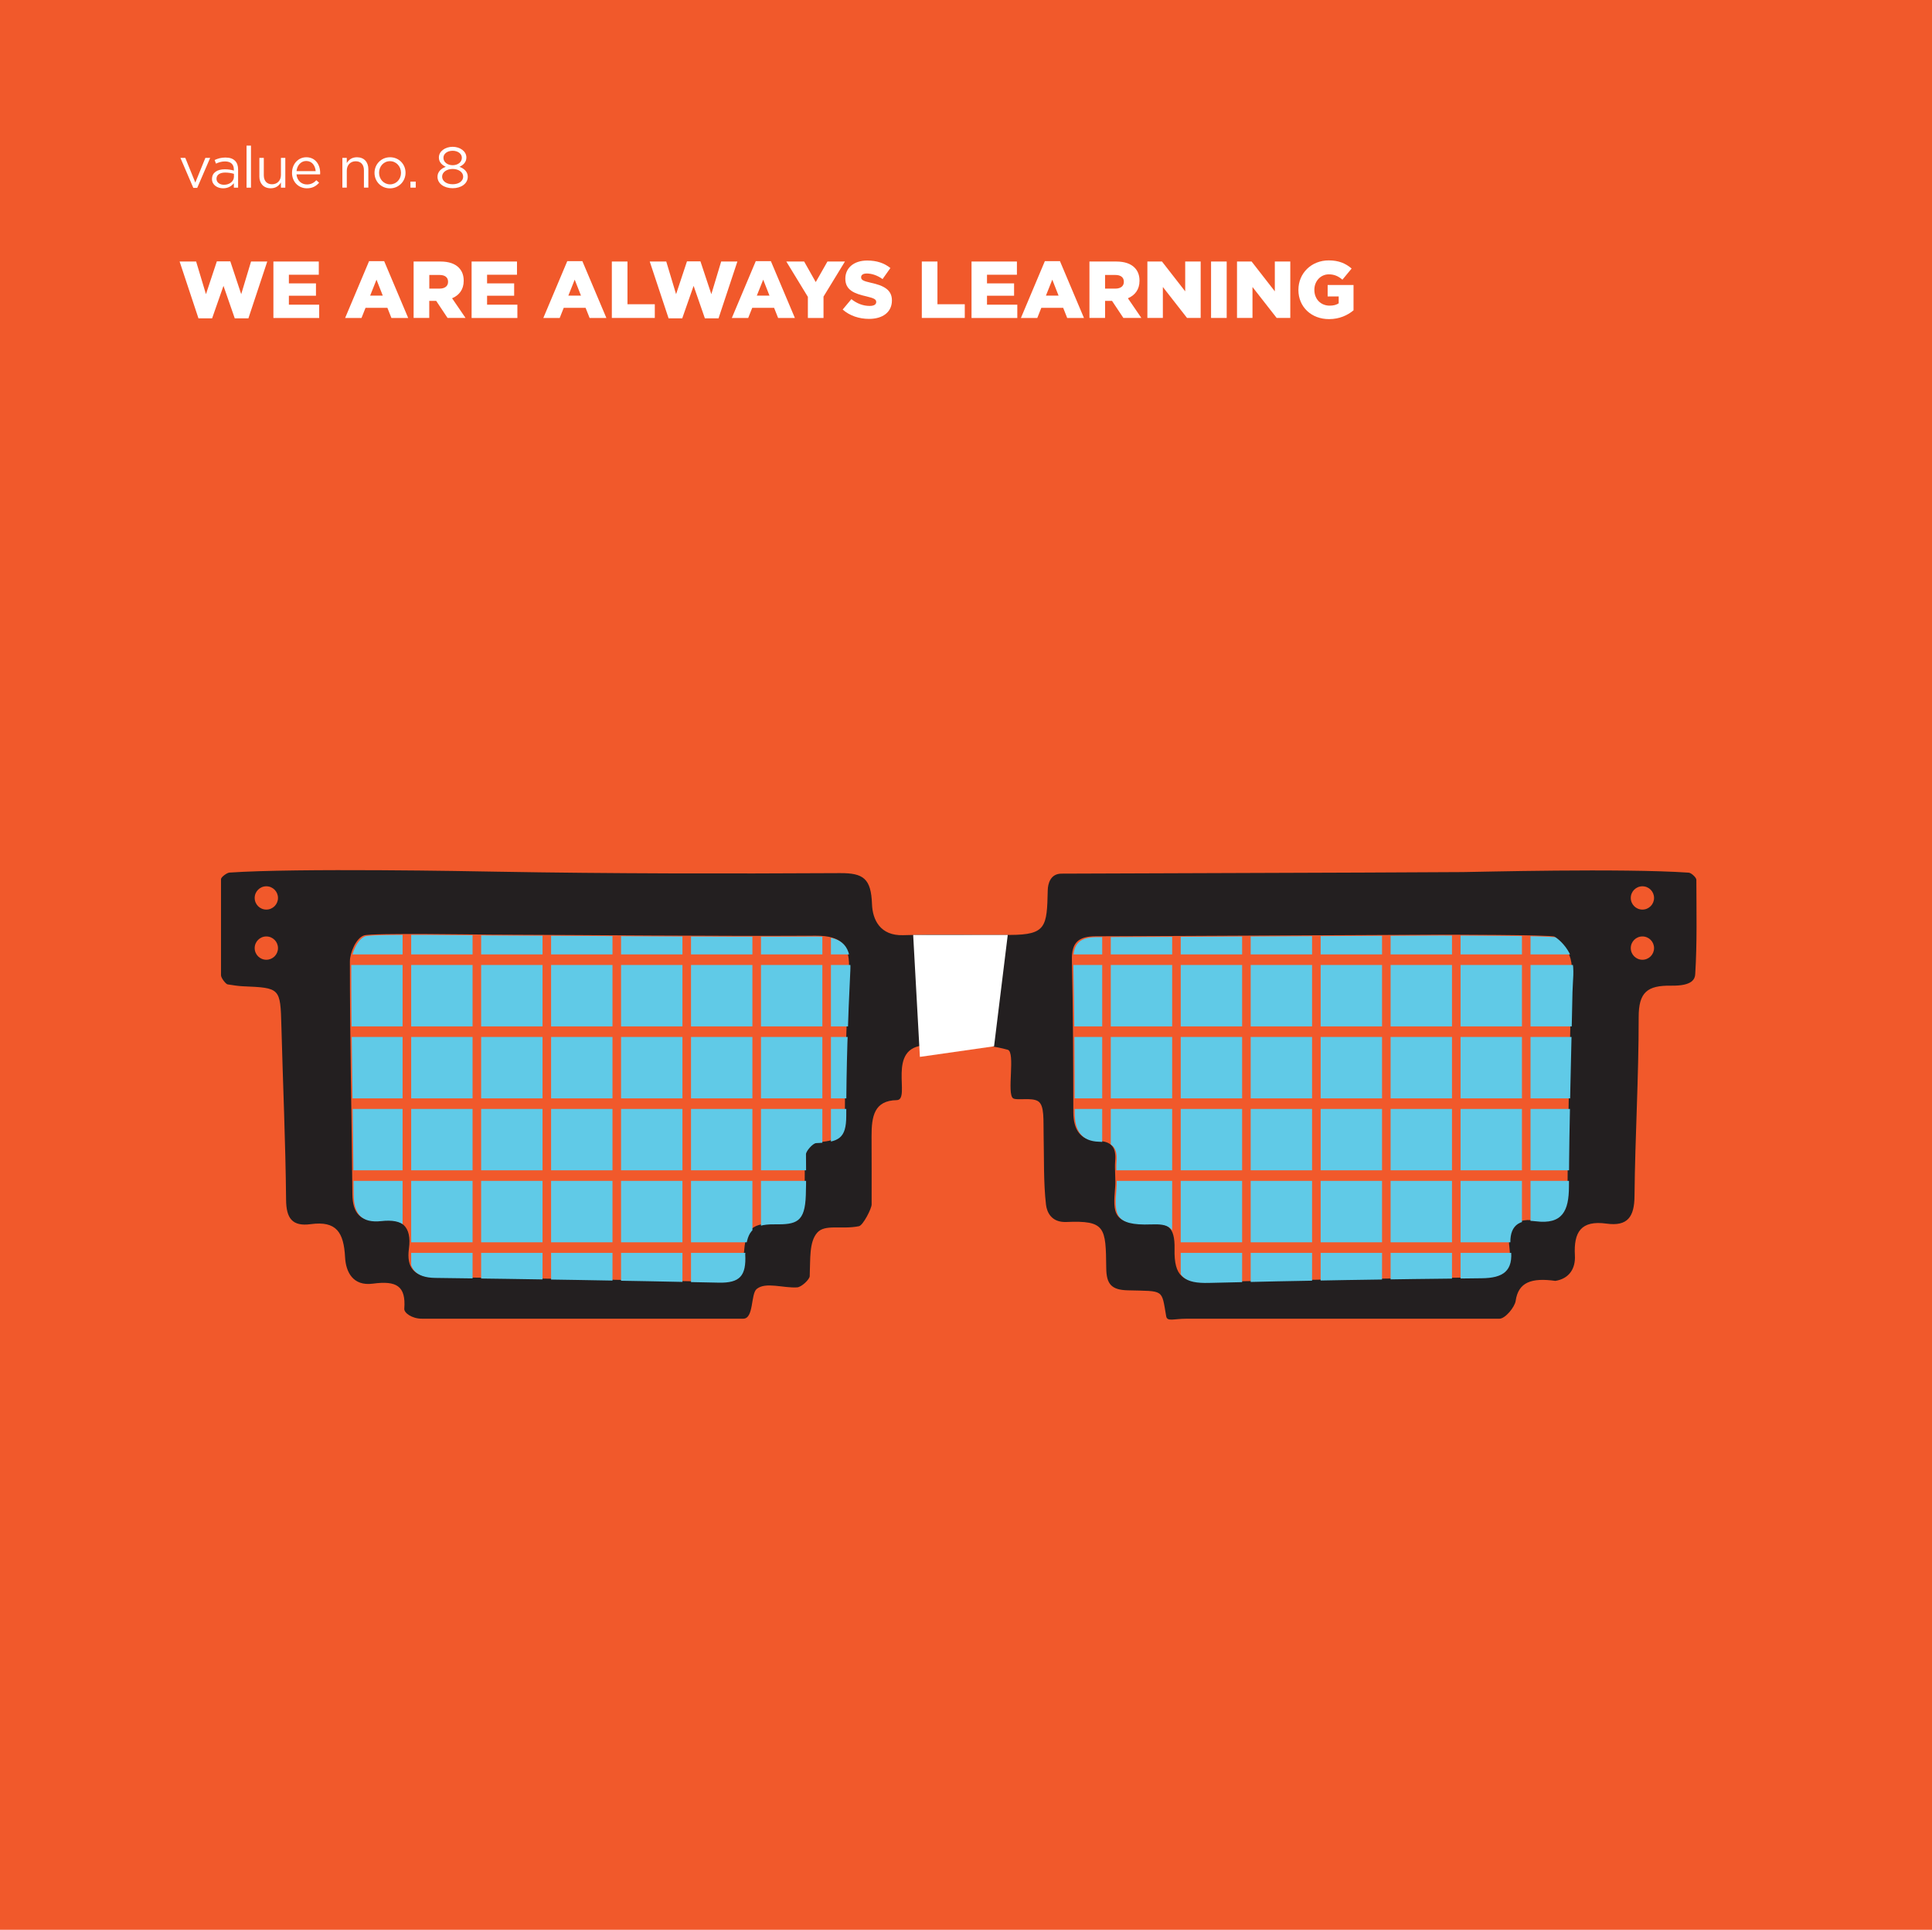 <?xml version="1.0" encoding="UTF-8"?>
<svg xmlns="http://www.w3.org/2000/svg" xmlns:xlink="http://www.w3.org/1999/xlink" viewBox="0 0 839 837.9">
  <defs>
    <clipPath id="clippath">
      <path d="M369.25,421.79c-1.02,20.88-1.75,41.79-1.75,62.69-.01,9.77-3.17,11.46-13.05,11.85-1.49.05-4.45,3.52-4.44,4.8.04,5.85.13,11.81-.07,17.77-.38,11.77-4.01,12.83-13.64,12.7-10.32-.14-11.95,3.79-12.67,12.97.51,9.47-2.4,12.53-11.43,12.35-41.06-.89-82.1-1.55-123.14-2.06-8.76-.09-11.99-4.23-10.89-12.31,1.34-9.91-3.23-13.39-12.55-12.36-8.39.93-11.92-2.91-12-11.31-.3-33.69-1.1-67.38-1.08-101.08,0-3.76,2.66-10.12,6.12-11.28,3.46-1.15,50.98-.35,54.44-.34,47.25.16,94.51.72,141.76.47,11.47-.05,14.93,4.38,14.4,15.12ZM682.88,430.49c-.54,28.24-1.45,56.49-1.54,84.74-.03,10.47-2.8,16.52-14.45,15.04-9.12-1.18-11.8,3.91-10.79,11.81,1.26,9.88-3.4,12.82-12.62,12.93-39.48.4-78.95,1.02-118.42,2.02-10.6.27-14.66-2.38-14.39-14.31.22-10.21-3.3-11.37-10.79-11.09-16.22.62-15.96-4.58-15.02-15.65.33-3.83-.29-7.76.03-11.6.46-5.75-1.43-8.49-7.66-8.65-7.64-.18-10.51-5.05-10.52-12.42-.04-22.07-.11-44.14-.62-66.19-.17-7.66,3.01-10.19,10.27-10.22,49.55-.14,99.1-.5,148.64-.68,2.34-.01,49.49.02,50.65.83,3.11,2.2,6,5.92,6.98,9.58,1.18,4.33.35,9.22.26,13.86Z" fill="none" stroke-width="0"/>
    </clipPath>
  </defs>
  <g id="Layer_2" data-name="Layer 2">
    <rect width="839" height="837.9" fill="#f1592b" stroke-width="0"/>
  </g>
  <g id="Layer_1" data-name="Layer 1">
    <g>
      <path d="M77.99,113.55h7.18l4.27,14.18,4.73-14.25h5.85l4.73,14.25,4.27-14.18h7.04l-8.19,24.68h-5.92l-4.9-14.11-4.94,14.11h-5.92l-8.19-24.68Z" fill="#fff" stroke-width="0"/>
      <path d="M118.73,113.55h19.71v5.74h-12.99v3.75h11.76v5.36h-11.76v3.89h13.16v5.78h-19.88v-24.5Z" fill="#fff" stroke-width="0"/>
      <path d="M160.28,113.38h6.55l10.43,24.68h-7.28l-1.75-4.41h-9.49l-1.75,4.41h-7.11l10.4-24.68ZM166.23,128.36l-2.73-6.93-2.76,6.93h5.5Z" fill="#fff" stroke-width="0"/>
      <path d="M179.63,113.55h11.59c3.75,0,6.34.98,7.98,2.62,1.43,1.44,2.17,3.29,2.17,5.71v.07c0,3.78-2,6.27-5.04,7.56l5.84,8.54h-7.81l-4.94-7.42h-3.01v7.42h-6.79v-24.5ZM190.94,125.31c2.27,0,3.64-1.12,3.64-2.91v-.07c0-1.96-1.43-2.94-3.67-2.94h-4.48v5.92h4.52Z" fill="#fff" stroke-width="0"/>
      <path d="M204.8,113.55h19.71v5.74h-12.99v3.75h11.76v5.36h-11.76v3.89h13.16v5.78h-19.88v-24.5Z" fill="#fff" stroke-width="0"/>
      <path d="M246.35,113.38h6.55l10.43,24.68h-7.28l-1.75-4.41h-9.49l-1.75,4.41h-7.11l10.4-24.68ZM252.3,128.36l-2.73-6.93-2.76,6.93h5.5Z" fill="#fff" stroke-width="0"/>
      <path d="M265.7,113.55h6.79v18.55h11.87v5.95h-18.66v-24.5Z" fill="#fff" stroke-width="0"/>
      <path d="M282.15,113.55h7.18l4.27,14.18,4.73-14.25h5.85l4.73,14.25,4.27-14.18h7.04l-8.19,24.68h-5.92l-4.9-14.11-4.94,14.11h-5.92l-8.19-24.68Z" fill="#fff" stroke-width="0"/>
      <path d="M328.21,113.38h6.55l10.43,24.68h-7.28l-1.75-4.41h-9.49l-1.75,4.41h-7.11l10.4-24.68ZM334.16,128.36l-2.73-6.93-2.77,6.93h5.5Z" fill="#fff" stroke-width="0"/>
      <path d="M350.82,128.88l-9.35-15.33h7.74l5.04,8.93,5.08-8.93h7.6l-9.31,15.23v9.28h-6.79v-9.17Z" fill="#fff" stroke-width="0"/>
      <path d="M365.94,134.41l3.78-4.52c2.45,1.92,5.11,2.94,7.95,2.94,1.86,0,2.84-.63,2.84-1.68v-.07c0-1.05-.81-1.58-4.17-2.38-5.21-1.19-9.24-2.66-9.24-7.67v-.07c0-4.55,3.61-7.84,9.49-7.84,4.17,0,7.42,1.12,10.08,3.25l-3.4,4.8c-2.24-1.61-4.69-2.42-6.86-2.42-1.65,0-2.45.67-2.45,1.58v.07c0,1.12.84,1.61,4.27,2.38,5.6,1.23,9.1,3.05,9.1,7.63v.07c0,5.01-3.96,7.98-9.91,7.98-4.34,0-8.44-1.37-11.48-4.06Z" fill="#fff" stroke-width="0"/>
      <path d="M400.31,113.55h6.79v18.55h11.87v5.95h-18.66v-24.5Z" fill="#fff" stroke-width="0"/>
      <path d="M421.9,113.55h19.71v5.74h-12.99v3.75h11.76v5.36h-11.76v3.89h13.16v5.78h-19.88v-24.5Z" fill="#fff" stroke-width="0"/>
      <path d="M453.75,113.38h6.55l10.43,24.68h-7.28l-1.75-4.41h-9.49l-1.75,4.41h-7.11l10.4-24.68ZM459.7,128.36l-2.73-6.93-2.76,6.93h5.5Z" fill="#fff" stroke-width="0"/>
      <path d="M473.11,113.55h11.59c3.75,0,6.33.98,7.98,2.62,1.44,1.44,2.17,3.29,2.17,5.71v.07c0,3.78-2,6.27-5.04,7.56l5.85,8.54h-7.81l-4.94-7.42h-3.01v7.42h-6.79v-24.5ZM484.41,125.31c2.28,0,3.64-1.12,3.64-2.91v-.07c0-1.96-1.44-2.94-3.68-2.94h-4.48v5.92h4.52Z" fill="#fff" stroke-width="0"/>
      <path d="M498.27,113.55h6.34l10.08,12.95v-12.95h6.72v24.5h-5.92l-10.5-13.44v13.44h-6.72v-24.5Z" fill="#fff" stroke-width="0"/>
      <path d="M525.92,113.55h6.79v24.5h-6.79v-24.5Z" fill="#fff" stroke-width="0"/>
      <path d="M537.19,113.55h6.34l10.08,12.95v-12.95h6.72v24.5h-5.92l-10.5-13.44v13.44h-6.72v-24.5Z" fill="#fff" stroke-width="0"/>
      <path d="M563.86,125.87v-.07c0-7.14,5.6-12.74,13.16-12.74,4.31,0,7.35,1.29,9.94,3.54l-3.99,4.83c-1.75-1.47-3.47-2.31-5.92-2.31-3.54,0-6.27,2.94-6.27,6.69v.07c0,3.99,2.77,6.83,6.65,6.83,1.68,0,2.94-.35,3.92-1.01v-2.98h-4.8v-4.97h11.24v10.99c-2.59,2.17-6.16,3.82-10.64,3.82-7.63,0-13.3-5.25-13.3-12.67Z" fill="#fff" stroke-width="0"/>
    </g>
    <g>
      <path d="M78.35,68.55h2.12l4.35,10.72,4.37-10.72h2.08l-5.62,13.02h-1.7l-5.6-13.02Z" fill="#fff" stroke-width="0"/>
      <path d="M92.07,77.73v-.05c0-2.72,2.25-4.17,5.52-4.17,1.65,0,2.82.22,3.97.55v-.45c0-2.32-1.42-3.52-3.85-3.52-1.52,0-2.72.4-3.92.95l-.58-1.57c1.42-.65,2.82-1.07,4.7-1.07s3.22.47,4.17,1.42c.88.88,1.32,2.12,1.32,3.77v7.9h-1.85v-1.95c-.9,1.17-2.4,2.22-4.67,2.22-2.4,0-4.82-1.38-4.82-4.02ZM101.59,76.73v-1.25c-.95-.28-2.22-.55-3.8-.55-2.42,0-3.77,1.05-3.77,2.67v.05c0,1.62,1.5,2.58,3.25,2.58,2.38,0,4.32-1.45,4.32-3.5Z" fill="#fff" stroke-width="0"/>
      <path d="M107.07,63.23h1.92v18.25h-1.92v-18.25Z" fill="#fff" stroke-width="0"/>
      <path d="M112.64,76.58v-8.02h1.92v7.55c0,2.4,1.3,3.9,3.57,3.9s3.87-1.62,3.87-4.05v-7.4h1.9v12.92h-1.9v-2.25c-.88,1.4-2.2,2.52-4.42,2.52-3.12,0-4.95-2.1-4.95-5.17Z" fill="#fff" stroke-width="0"/>
      <path d="M126.82,75.05v-.05c0-3.72,2.62-6.72,6.2-6.72,3.82,0,6.02,3.05,6.02,6.82,0,.25,0,.4-.03.62h-10.25c.27,2.8,2.25,4.37,4.55,4.37,1.77,0,3.02-.73,4.07-1.83l1.2,1.08c-1.3,1.45-2.87,2.42-5.32,2.42-3.55,0-6.45-2.72-6.45-6.72ZM137.09,74.3c-.2-2.35-1.55-4.4-4.12-4.4-2.25,0-3.95,1.88-4.2,4.4h8.32Z" fill="#fff" stroke-width="0"/>
      <path d="M148.67,68.55h1.92v2.25c.85-1.4,2.2-2.52,4.42-2.52,3.12,0,4.95,2.1,4.95,5.17v8.02h-1.92v-7.55c0-2.4-1.3-3.9-3.57-3.9s-3.87,1.62-3.87,4.05v7.4h-1.92v-12.92Z" fill="#fff" stroke-width="0"/>
      <path d="M162.64,75.08v-.05c0-3.65,2.85-6.75,6.75-6.75s6.72,3.05,6.72,6.7v.05c0,3.65-2.87,6.75-6.77,6.75s-6.7-3.05-6.7-6.7ZM174.14,75.08v-.05c0-2.78-2.07-5.05-4.8-5.05s-4.72,2.27-4.72,5v.05c0,2.77,2.05,5.02,4.77,5.02s4.75-2.25,4.75-4.97Z" fill="#fff" stroke-width="0"/>
      <path d="M178.24,78.85h2.3v2.62h-2.3v-2.62Z" fill="#fff" stroke-width="0"/>
      <path d="M189.99,76.78v-.05c0-2.07,1.5-3.55,3.6-4.3-1.62-.75-3-2-3-4.02v-.05c0-2.7,2.77-4.62,5.97-4.62s5.97,1.92,5.97,4.62v.05c0,2.02-1.38,3.27-3,4.02,2.08.77,3.6,2.2,3.6,4.27v.05c0,2.97-2.85,4.97-6.57,4.97s-6.57-2.02-6.57-4.95ZM201.14,76.73v-.05c0-1.95-2.02-3.32-4.57-3.32s-4.57,1.38-4.57,3.32v.05c0,1.75,1.7,3.27,4.57,3.27s4.57-1.5,4.57-3.27ZM200.57,68.53v-.05c0-1.72-1.72-3.02-4-3.02s-4,1.27-4,3.02v.05c0,1.9,1.77,3.2,4,3.2s4-1.3,4-3.2Z" fill="#fff" stroke-width="0"/>
    </g>
    <path d="M736.66,381.97c-.01-.94-2.16-2.99-3.32-3.07-28.75-1.98-92.65-.29-98.12-.25-54.98.33-119.31.43-174.29.68-4.84.03-5.87,4.49-5.93,7.18-.35,15.92-.64,19.38-16.39,19.43-15.48.06-30.99-.35-46.45.11-9.88.29-13.24-6.65-13.48-13.46-.4-11.16-3.71-13.55-13.98-13.49-49.56.28-99.13.24-148.69-.62-11.18-.2-86.97-1.63-116.37.39-1.12.08-3.66,1.97-3.66,2.84v41.74c0,1.21,2.1,3.84,2.85,3.96,2.37.38,4.63.73,6.65.82,16.21.7,16.28.66,16.72,17.3.66,25.14,1.8,50.29,2.04,75.43.07,8.02,2.69,11.64,10.68,10.56,11.18-1.52,14.37,3.54,14.94,14.41.34,6.28,3.34,12.6,12.1,11.42,10.16-1.36,14.38.95,13.61,10.89-.15,1.75,3.23,4.33,7.65,4.33h139.54c4.67,0,3.21-10.74,5.84-12.9,3.91-3.21,11.62-.31,17.56-.7,2-.14,5.41-3.49,5.47-4.86.33-7.45-.3-14.76,3.21-18.83,3.37-3.92,10.49-1.33,18.17-2.87,1.81-.37,5.51-7.69,5.51-9.42,0-9.44.03-19.48-.03-29.55-.03-8.79,1.16-15.6,10.95-15.77,6.46-.12-5.04-23.31,12.68-23.82,11.92-.35,24.37-1.19,35.5,1.95,3.48.97-.56,19.32,2.37,21.1,1.69,1.03,8.04-.52,10.82,1.25,2.87,1.81,2.23,8.32,2.4,14.84.23,9.65-.09,20.51,1.03,30.07.38,3.23,2.34,7.78,8.83,7.52,16.97-.72,17.15,2.28,17.33,20.01.07,6.96,2.26,9.48,9.32,9.66,16.01.43,14.63-.7,16.72,11.29.44,2.4,3.23,1.04,8.79,1.04h135.9c2.57,0,6.68-5.06,7.07-7.76,1.17-8.12,6.86-10.11,17.25-8.67,6.08-.98,8.79-5.44,8.47-11.04-.56-10.15,2.63-15.36,13.74-13.82,9.11,1.26,12.06-2.9,12.15-11.87.25-25.93,1.84-51.79,1.81-77.72-.03-10.91,3.74-13.9,14.22-13.73,9.35.14,10.21-3.05,10.34-5.06.84-13.56.52-27.17.49-40.95ZM115.66,416.72c-2.8,0-5.06-2.26-5.06-5.06s2.26-5.06,5.06-5.06,5.06,2.27,5.06,5.06c0,2.81-2.26,5.06-5.06,5.06ZM115.66,394.94c-2.8,0-5.06-2.26-5.06-5.06s2.26-5.06,5.06-5.06,5.06,2.27,5.06,5.06c0,2.79-2.26,5.06-5.06,5.06ZM368.66,421.42c-1.02,20.88-1.75,41.79-1.75,62.69-.01,9.77-3.17,11.46-13.05,11.85-1.49.05-4.45,3.52-4.44,4.8.04,5.85.13,11.81-.07,17.77-.38,11.77-4.01,12.83-13.64,12.7-10.32-.14-11.95,3.79-12.67,12.97.51,9.47-2.4,12.53-11.43,12.35-41.06-.89-82.1-1.55-123.14-2.06-8.76-.09-11.99-4.23-10.89-12.31,1.34-9.91-3.23-13.39-12.55-12.36-8.39.93-11.92-2.91-12-11.31-.3-33.69-1.1-67.38-1.08-101.08,0-3.76,2.66-10.12,6.12-11.28,3.46-1.15,50.98-.35,54.44-.34,47.25.16,94.51.72,141.76.47,11.47-.05,14.93,4.38,14.4,15.12ZM682.28,430.12c-.54,28.24-1.45,56.49-1.54,84.74-.03,10.47-2.8,16.52-14.45,15.04-9.12-1.18-11.8,3.91-10.79,11.81,1.26,9.88-3.4,12.82-12.62,12.93-39.48.4-78.95,1.02-118.42,2.02-10.6.27-14.66-2.38-14.39-14.31.22-10.21-3.3-11.37-10.79-11.09-16.22.62-15.96-4.58-15.02-15.65.33-3.83-.29-7.76.03-11.6.46-5.75-1.43-8.49-7.66-8.65-7.64-.18-10.51-5.05-10.52-12.42-.04-22.07-.11-44.14-.62-66.19-.17-7.66,3.01-10.19,10.27-10.22,49.55-.14,99.1-.5,148.64-.68,2.34-.01,49.49.02,50.65.83,3.11,2.2,6,5.92,6.98,9.58,1.18,4.33.35,9.22.26,13.86ZM713.25,416.72c-2.8,0-5.06-2.26-5.06-5.06s2.26-5.06,5.06-5.06,5.05,2.27,5.05,5.06-2.26,5.06-5.05,5.06ZM713.25,394.94c-2.8,0-5.06-2.26-5.06-5.06s2.26-5.06,5.06-5.06,5.05,2.27,5.05,5.06-2.26,5.06-5.05,5.06Z" fill="#231f20" stroke-width="0"/>
    <polygon points="431.69 454.29 399.48 458.89 396.56 405.95 437.63 405.95 431.69 454.29" fill="#fff" stroke-width="0"/>
    <path d="M736.66,381.97c-.01-.94-2.16-2.99-3.32-3.07-28.75-1.98-92.65-.29-98.12-.25-54.98.33-119.31.43-174.29.68-4.84.03-5.87,4.49-5.93,7.18-.35,15.92-.64,19.38-16.39,19.43-15.48.06-30.99-.35-46.45.11-9.88.29-13.24-6.65-13.48-13.46-.4-11.16-3.71-13.55-13.98-13.49-49.56.28-99.13.24-148.69-.62-11.18-.2-86.97-1.63-116.37.39-1.12.08-3.66,1.97-3.66,2.84v41.74c0,1.21,2.1,3.84,2.85,3.96,2.37.38,4.63.73,6.65.82,16.21.7,16.28.66,16.72,17.3.66,25.14,1.8,50.29,2.04,75.43.07,8.02,2.69,11.64,10.68,10.56,11.18-1.52,14.37,3.54,14.94,14.41.34,6.28,3.34,12.6,12.1,11.42,10.16-1.36,14.38.95,13.61,10.89-.15,1.75,3.23,4.33,7.65,4.33h139.54c4.67,0,3.21-10.74,5.84-12.9,3.91-3.21,11.62-.31,17.56-.7,2-.14,5.41-3.49,5.47-4.86.33-7.45-.3-14.76,3.21-18.83,3.37-3.92,10.49-1.33,18.17-2.87,1.81-.37,5.51-7.69,5.51-9.42,0-9.44.03-19.48-.03-29.55-.03-8.79,1.16-15.6,10.95-15.77,6.46-.12-5.04-23.31,12.68-23.82,11.92-.35,24.37-1.19,35.5,1.95,3.48.97-.56,19.32,2.37,21.1,1.69,1.03,8.04-.52,10.82,1.25,2.87,1.81,2.23,8.32,2.4,14.84.23,9.65-.09,20.51,1.03,30.07.38,3.23,2.34,7.78,8.83,7.52,16.97-.72,17.15,2.28,17.33,20.01.07,6.96,2.26,9.48,9.32,9.66,16.01.43,14.63-.7,16.72,11.29.44,2.4,3.23,1.04,8.79,1.04h135.9c2.57,0,6.68-5.06,7.07-7.76,1.17-8.12,6.86-10.11,17.25-8.67,6.08-.98,8.79-5.44,8.47-11.04-.56-10.15,2.63-15.36,13.74-13.82,9.11,1.26,12.06-2.9,12.15-11.87.25-25.93,1.84-51.79,1.81-77.72-.03-10.91,3.74-13.9,14.22-13.73,9.35.14,10.21-3.05,10.34-5.06.84-13.56.52-27.17.49-40.95ZM115.66,416.72c-2.8,0-5.06-2.26-5.06-5.06s2.26-5.06,5.06-5.06,5.06,2.27,5.06,5.06c0,2.81-2.26,5.06-5.06,5.06ZM115.66,394.94c-2.8,0-5.06-2.26-5.06-5.06s2.26-5.06,5.06-5.06,5.06,2.27,5.06,5.06c0,2.79-2.26,5.06-5.06,5.06ZM368.66,421.42c-1.02,20.88-1.75,41.79-1.75,62.69-.01,9.77-3.17,11.46-13.05,11.85-1.49.05-4.45,3.52-4.44,4.8.04,5.85.13,11.81-.07,17.77-.38,11.77-4.01,12.83-13.64,12.7-10.32-.14-11.95,3.79-12.67,12.97.51,9.47-2.4,12.53-11.43,12.35-41.06-.89-82.1-1.55-123.14-2.06-8.76-.09-11.99-4.23-10.89-12.31,1.34-9.91-3.23-13.39-12.55-12.36-8.39.93-11.92-2.91-12-11.31-.3-33.69-1.1-67.38-1.08-101.08,0-3.76,2.66-10.12,6.12-11.28,3.46-1.15,50.98-.35,54.44-.34,47.25.16,94.51.72,141.76.47,11.47-.05,14.93,4.38,14.4,15.12ZM682.28,430.12c-.54,28.24-1.45,56.49-1.54,84.74-.03,10.47-2.8,16.52-14.45,15.04-9.12-1.18-11.8,3.91-10.79,11.81,1.26,9.88-3.4,12.82-12.62,12.93-39.48.4-78.95,1.02-118.42,2.02-10.6.27-14.66-2.38-14.39-14.31.22-10.21-3.3-11.37-10.79-11.09-16.22.62-15.96-4.58-15.02-15.65.33-3.83-.29-7.76.03-11.6.46-5.75-1.43-8.49-7.66-8.65-7.64-.18-10.51-5.05-10.52-12.42-.04-22.07-.11-44.14-.62-66.19-.17-7.66,3.01-10.19,10.27-10.22,49.55-.14,99.1-.5,148.64-.68,2.34-.01,49.49.02,50.65.83,3.11,2.2,6,5.92,6.98,9.58,1.18,4.33.35,9.22.26,13.86ZM713.25,416.72c-2.8,0-5.06-2.26-5.06-5.06s2.26-5.06,5.06-5.06,5.05,2.27,5.05,5.06-2.26,5.06-5.05,5.06ZM713.25,394.94c-2.8,0-5.06-2.26-5.06-5.06s2.26-5.06,5.06-5.06,5.05,2.27,5.05,5.06-2.26,5.06-5.05,5.06Z" fill="none" stroke-width="0"/>
    <g clip-path="url(#clippath)">
      <g>
        <rect x="26.65" y="356.49" width="26.66" height="26.66" fill="#60cae7" stroke-width="0"/>
        <rect x="26.65" y="387.74" width="26.66" height="26.66" fill="#60cae7" stroke-width="0"/>
        <rect x="26.65" y="418.99" width="26.66" height="26.66" fill="#60cae7" stroke-width="0"/>
        <rect x="26.65" y="450.24" width="26.66" height="26.66" fill="#60cae7" stroke-width="0"/>
        <rect x="26.65" y="481.49" width="26.66" height="26.66" fill="#60cae7" stroke-width="0"/>
        <rect x="26.65" y="512.74" width="26.66" height="26.66" fill="#60cae7" stroke-width="0"/>
        <rect x="26.65" y="543.98" width="26.66" height="26.66" fill="#60cae7" stroke-width="0"/>
        <rect x="26.65" y="575.23" width="26.66" height="26.66" fill="#60cae7" stroke-width="0"/>
        <rect x="26.65" y="606.48" width="26.66" height="26.66" fill="#60cae7" stroke-width="0"/>
        <rect x="57.03" y="356.49" width="26.66" height="26.66" fill="#60cae7" stroke-width="0"/>
        <rect x="57.03" y="387.74" width="26.66" height="26.66" fill="#60cae7" stroke-width="0"/>
        <rect x="57.03" y="418.99" width="26.66" height="26.66" fill="#60cae7" stroke-width="0"/>
        <rect x="57.03" y="450.24" width="26.66" height="26.66" fill="#60cae7" stroke-width="0"/>
        <rect x="57.03" y="481.49" width="26.66" height="26.66" fill="#60cae7" stroke-width="0"/>
        <rect x="57.03" y="512.74" width="26.66" height="26.66" fill="#60cae7" stroke-width="0"/>
        <rect x="57.03" y="543.98" width="26.66" height="26.66" fill="#60cae7" stroke-width="0"/>
        <rect x="57.03" y="575.23" width="26.66" height="26.66" fill="#60cae7" stroke-width="0"/>
        <rect x="57.03" y="606.48" width="26.66" height="26.66" fill="#60cae7" stroke-width="0"/>
        <rect x="87.41" y="356.49" width="26.66" height="26.66" fill="#60cae7" stroke-width="0"/>
        <rect x="87.41" y="387.74" width="26.66" height="26.66" fill="#60cae7" stroke-width="0"/>
        <rect x="87.41" y="418.99" width="26.66" height="26.66" fill="#60cae7" stroke-width="0"/>
        <rect x="87.41" y="450.24" width="26.66" height="26.66" fill="#60cae7" stroke-width="0"/>
        <rect x="87.41" y="481.49" width="26.66" height="26.66" fill="#60cae7" stroke-width="0"/>
        <rect x="87.41" y="512.74" width="26.66" height="26.66" fill="#60cae7" stroke-width="0"/>
        <rect x="87.41" y="543.98" width="26.66" height="26.66" fill="#60cae7" stroke-width="0"/>
        <rect x="87.41" y="575.23" width="26.66" height="26.66" fill="#60cae7" stroke-width="0"/>
        <rect x="87.41" y="606.48" width="26.66" height="26.66" fill="#60cae7" stroke-width="0"/>
        <rect x="117.79" y="356.49" width="26.66" height="26.66" fill="#60cae7" stroke-width="0"/>
        <rect x="117.79" y="387.74" width="26.66" height="26.66" fill="#60cae7" stroke-width="0"/>
        <rect x="117.79" y="418.99" width="26.66" height="26.66" fill="#60cae7" stroke-width="0"/>
        <rect x="117.79" y="450.24" width="26.66" height="26.66" fill="#60cae7" stroke-width="0"/>
        <rect x="117.79" y="481.49" width="26.66" height="26.66" fill="#60cae7" stroke-width="0"/>
        <rect x="117.79" y="512.74" width="26.66" height="26.66" fill="#60cae7" stroke-width="0"/>
        <rect x="117.79" y="543.98" width="26.66" height="26.66" fill="#60cae7" stroke-width="0"/>
        <rect x="117.79" y="575.23" width="26.66" height="26.66" fill="#60cae7" stroke-width="0"/>
        <rect x="117.79" y="606.48" width="26.66" height="26.66" fill="#60cae7" stroke-width="0"/>
        <rect x="148.17" y="356.49" width="26.66" height="26.66" fill="#60cae7" stroke-width="0"/>
        <rect x="148.17" y="387.74" width="26.66" height="26.66" fill="#60cae7" stroke-width="0"/>
        <rect x="148.17" y="418.99" width="26.66" height="26.66" fill="#60cae7" stroke-width="0"/>
        <rect x="148.17" y="450.24" width="26.66" height="26.66" fill="#60cae7" stroke-width="0"/>
        <rect x="148.17" y="481.49" width="26.66" height="26.66" fill="#60cae7" stroke-width="0"/>
        <rect x="148.17" y="512.74" width="26.66" height="26.66" fill="#60cae7" stroke-width="0"/>
        <rect x="148.17" y="543.98" width="26.66" height="26.66" fill="#60cae7" stroke-width="0"/>
        <rect x="148.17" y="575.23" width="26.66" height="26.66" fill="#60cae7" stroke-width="0"/>
        <rect x="148.17" y="606.48" width="26.66" height="26.66" fill="#60cae7" stroke-width="0"/>
        <rect x="178.56" y="356.49" width="26.66" height="26.66" fill="#60cae7" stroke-width="0"/>
        <rect x="178.56" y="387.74" width="26.66" height="26.66" fill="#60cae7" stroke-width="0"/>
        <rect x="178.56" y="418.99" width="26.66" height="26.66" fill="#60cae7" stroke-width="0"/>
        <rect x="178.56" y="450.24" width="26.66" height="26.66" fill="#60cae7" stroke-width="0"/>
        <rect x="178.56" y="481.49" width="26.66" height="26.66" fill="#60cae7" stroke-width="0"/>
        <rect x="178.56" y="512.74" width="26.66" height="26.66" fill="#60cae7" stroke-width="0"/>
        <rect x="178.56" y="543.98" width="26.66" height="26.66" fill="#60cae7" stroke-width="0"/>
        <rect x="178.56" y="575.23" width="26.66" height="26.66" fill="#60cae7" stroke-width="0"/>
        <rect x="178.56" y="606.48" width="26.66" height="26.66" fill="#60cae7" stroke-width="0"/>
        <rect x="208.94" y="356.49" width="26.66" height="26.66" fill="#60cae7" stroke-width="0"/>
        <rect x="208.94" y="387.74" width="26.66" height="26.66" fill="#60cae7" stroke-width="0"/>
        <rect x="208.94" y="418.99" width="26.66" height="26.66" fill="#60cae7" stroke-width="0"/>
        <rect x="208.94" y="450.24" width="26.66" height="26.66" fill="#60cae7" stroke-width="0"/>
        <rect x="208.94" y="481.49" width="26.66" height="26.66" fill="#60cae7" stroke-width="0"/>
        <rect x="208.94" y="512.74" width="26.66" height="26.66" fill="#60cae7" stroke-width="0"/>
        <rect x="208.94" y="543.98" width="26.66" height="26.66" fill="#60cae7" stroke-width="0"/>
        <rect x="208.94" y="575.23" width="26.66" height="26.66" fill="#60cae7" stroke-width="0"/>
        <rect x="208.94" y="606.48" width="26.66" height="26.66" fill="#60cae7" stroke-width="0"/>
        <rect x="239.32" y="356.49" width="26.66" height="26.66" fill="#60cae7" stroke-width="0"/>
        <rect x="239.32" y="387.74" width="26.66" height="26.66" fill="#60cae7" stroke-width="0"/>
        <rect x="239.32" y="418.99" width="26.66" height="26.66" fill="#60cae7" stroke-width="0"/>
        <rect x="239.32" y="450.24" width="26.66" height="26.66" fill="#60cae7" stroke-width="0"/>
        <rect x="239.32" y="481.49" width="26.66" height="26.66" fill="#60cae7" stroke-width="0"/>
        <rect x="239.32" y="512.74" width="26.66" height="26.66" fill="#60cae7" stroke-width="0"/>
        <rect x="239.32" y="543.98" width="26.66" height="26.66" fill="#60cae7" stroke-width="0"/>
        <rect x="239.32" y="575.23" width="26.66" height="26.66" fill="#60cae7" stroke-width="0"/>
        <rect x="239.32" y="606.48" width="26.66" height="26.66" fill="#60cae7" stroke-width="0"/>
        <rect x="269.7" y="356.49" width="26.66" height="26.66" fill="#60cae7" stroke-width="0"/>
        <rect x="269.7" y="387.74" width="26.66" height="26.66" fill="#60cae7" stroke-width="0"/>
        <rect x="269.7" y="418.99" width="26.66" height="26.66" fill="#60cae7" stroke-width="0"/>
        <rect x="269.7" y="450.24" width="26.66" height="26.66" fill="#60cae7" stroke-width="0"/>
        <rect x="269.7" y="481.49" width="26.66" height="26.66" fill="#60cae7" stroke-width="0"/>
        <rect x="269.7" y="512.74" width="26.66" height="26.66" fill="#60cae7" stroke-width="0"/>
        <rect x="269.7" y="543.98" width="26.66" height="26.66" fill="#60cae7" stroke-width="0"/>
        <rect x="269.7" y="575.23" width="26.66" height="26.66" fill="#60cae7" stroke-width="0"/>
        <rect x="269.7" y="606.48" width="26.66" height="26.66" fill="#60cae7" stroke-width="0"/>
        <rect x="300.08" y="356.49" width="26.66" height="26.66" fill="#60cae7" stroke-width="0"/>
        <rect x="300.08" y="387.74" width="26.66" height="26.66" fill="#60cae7" stroke-width="0"/>
        <rect x="300.08" y="418.99" width="26.66" height="26.66" fill="#60cae7" stroke-width="0"/>
        <rect x="300.08" y="450.24" width="26.66" height="26.66" fill="#60cae7" stroke-width="0"/>
        <rect x="300.08" y="481.49" width="26.66" height="26.66" fill="#60cae7" stroke-width="0"/>
        <rect x="300.08" y="512.74" width="26.66" height="26.66" fill="#60cae7" stroke-width="0"/>
        <rect x="300.08" y="543.98" width="26.66" height="26.66" fill="#60cae7" stroke-width="0"/>
        <rect x="300.08" y="575.23" width="26.66" height="26.66" fill="#60cae7" stroke-width="0"/>
        <rect x="300.08" y="606.48" width="26.66" height="26.66" fill="#60cae7" stroke-width="0"/>
        <rect x="330.46" y="356.49" width="26.66" height="26.66" fill="#60cae7" stroke-width="0"/>
        <rect x="330.46" y="387.74" width="26.66" height="26.66" fill="#60cae7" stroke-width="0"/>
        <rect x="330.46" y="418.99" width="26.66" height="26.66" fill="#60cae7" stroke-width="0"/>
        <rect x="330.46" y="450.24" width="26.66" height="26.66" fill="#60cae7" stroke-width="0"/>
        <rect x="330.46" y="481.49" width="26.66" height="26.66" fill="#60cae7" stroke-width="0"/>
        <rect x="330.46" y="512.74" width="26.66" height="26.66" fill="#60cae7" stroke-width="0"/>
        <rect x="330.46" y="543.98" width="26.66" height="26.66" fill="#60cae7" stroke-width="0"/>
        <rect x="330.46" y="575.23" width="26.66" height="26.66" fill="#60cae7" stroke-width="0"/>
        <rect x="330.46" y="606.48" width="26.66" height="26.66" fill="#60cae7" stroke-width="0"/>
        <rect x="360.84" y="356.49" width="26.66" height="26.66" fill="#60cae7" stroke-width="0"/>
        <rect x="360.84" y="387.74" width="26.66" height="26.66" fill="#60cae7" stroke-width="0"/>
        <rect x="360.84" y="418.99" width="26.66" height="26.66" fill="#60cae7" stroke-width="0"/>
        <rect x="360.84" y="450.24" width="26.66" height="26.66" fill="#60cae7" stroke-width="0"/>
        <rect x="360.84" y="481.49" width="26.66" height="26.66" fill="#60cae7" stroke-width="0"/>
        <rect x="360.84" y="512.74" width="26.66" height="26.66" fill="#60cae7" stroke-width="0"/>
        <rect x="360.84" y="543.98" width="26.66" height="26.66" fill="#60cae7" stroke-width="0"/>
        <rect x="360.84" y="575.23" width="26.66" height="26.66" fill="#60cae7" stroke-width="0"/>
        <rect x="360.84" y="606.48" width="26.66" height="26.66" fill="#60cae7" stroke-width="0"/>
        <rect x="391.22" y="356.49" width="26.66" height="26.66" fill="#60cae7" stroke-width="0"/>
        <rect x="391.22" y="387.74" width="26.66" height="26.66" fill="#60cae7" stroke-width="0"/>
        <rect x="391.22" y="418.99" width="26.66" height="26.66" fill="#60cae7" stroke-width="0"/>
        <rect x="391.22" y="450.24" width="26.66" height="26.66" fill="#60cae7" stroke-width="0"/>
        <rect x="391.22" y="481.49" width="26.66" height="26.66" fill="#60cae7" stroke-width="0"/>
        <rect x="391.22" y="512.74" width="26.66" height="26.66" fill="#60cae7" stroke-width="0"/>
        <rect x="391.22" y="543.98" width="26.66" height="26.66" fill="#60cae7" stroke-width="0"/>
        <rect x="391.22" y="575.23" width="26.66" height="26.66" fill="#60cae7" stroke-width="0"/>
        <rect x="391.22" y="606.48" width="26.66" height="26.66" fill="#60cae7" stroke-width="0"/>
        <rect x="421.6" y="356.49" width="26.66" height="26.66" fill="#60cae7" stroke-width="0"/>
        <rect x="421.6" y="387.74" width="26.66" height="26.66" fill="#60cae7" stroke-width="0"/>
        <rect x="421.6" y="418.99" width="26.66" height="26.66" fill="#60cae7" stroke-width="0"/>
        <rect x="421.6" y="450.24" width="26.66" height="26.66" fill="#60cae7" stroke-width="0"/>
        <rect x="421.6" y="481.49" width="26.66" height="26.66" fill="#60cae7" stroke-width="0"/>
        <rect x="421.6" y="512.74" width="26.66" height="26.66" fill="#60cae7" stroke-width="0"/>
        <rect x="421.6" y="543.98" width="26.66" height="26.66" fill="#60cae7" stroke-width="0"/>
        <rect x="421.6" y="575.23" width="26.66" height="26.66" fill="#60cae7" stroke-width="0"/>
        <rect x="421.6" y="606.48" width="26.66" height="26.66" fill="#60cae7" stroke-width="0"/>
        <rect x="451.99" y="356.49" width="26.66" height="26.66" fill="#60cae7" stroke-width="0"/>
        <rect x="451.99" y="387.74" width="26.66" height="26.66" fill="#60cae7" stroke-width="0"/>
        <rect x="451.99" y="418.99" width="26.66" height="26.66" fill="#60cae7" stroke-width="0"/>
        <rect x="451.99" y="450.24" width="26.66" height="26.66" fill="#60cae7" stroke-width="0"/>
        <rect x="451.99" y="481.49" width="26.66" height="26.66" fill="#60cae7" stroke-width="0"/>
        <rect x="451.99" y="512.74" width="26.66" height="26.66" fill="#60cae7" stroke-width="0"/>
        <rect x="451.99" y="543.98" width="26.66" height="26.66" fill="#60cae7" stroke-width="0"/>
        <rect x="451.99" y="575.23" width="26.66" height="26.66" fill="#60cae7" stroke-width="0"/>
        <rect x="451.99" y="606.48" width="26.66" height="26.66" fill="#60cae7" stroke-width="0"/>
        <rect x="482.37" y="356.49" width="26.66" height="26.66" fill="#60cae7" stroke-width="0"/>
        <rect x="482.37" y="387.74" width="26.66" height="26.66" fill="#60cae7" stroke-width="0"/>
        <rect x="482.37" y="418.99" width="26.66" height="26.66" fill="#60cae7" stroke-width="0"/>
        <rect x="482.37" y="450.24" width="26.66" height="26.66" fill="#60cae7" stroke-width="0"/>
        <rect x="482.37" y="481.49" width="26.66" height="26.66" fill="#60cae7" stroke-width="0"/>
        <rect x="482.37" y="512.74" width="26.66" height="26.66" fill="#60cae7" stroke-width="0"/>
        <rect x="482.37" y="543.98" width="26.66" height="26.66" fill="#60cae7" stroke-width="0"/>
        <rect x="482.37" y="575.23" width="26.66" height="26.66" fill="#60cae7" stroke-width="0"/>
        <rect x="482.37" y="606.48" width="26.66" height="26.66" fill="#60cae7" stroke-width="0"/>
        <rect x="512.75" y="356.49" width="26.66" height="26.66" fill="#60cae7" stroke-width="0"/>
        <rect x="512.75" y="387.74" width="26.66" height="26.66" fill="#60cae7" stroke-width="0"/>
        <rect x="512.75" y="418.99" width="26.66" height="26.66" fill="#60cae7" stroke-width="0"/>
        <rect x="512.75" y="450.24" width="26.66" height="26.66" fill="#60cae7" stroke-width="0"/>
        <rect x="512.75" y="481.49" width="26.66" height="26.66" fill="#60cae7" stroke-width="0"/>
        <rect x="512.75" y="512.74" width="26.66" height="26.66" fill="#60cae7" stroke-width="0"/>
        <rect x="512.75" y="543.98" width="26.66" height="26.66" fill="#60cae7" stroke-width="0"/>
        <rect x="512.75" y="575.23" width="26.66" height="26.66" fill="#60cae7" stroke-width="0"/>
        <rect x="512.75" y="606.48" width="26.66" height="26.66" fill="#60cae7" stroke-width="0"/>
        <rect x="543.13" y="356.49" width="26.66" height="26.66" fill="#60cae7" stroke-width="0"/>
        <rect x="543.13" y="387.74" width="26.66" height="26.66" fill="#60cae7" stroke-width="0"/>
        <rect x="543.13" y="418.99" width="26.66" height="26.66" fill="#60cae7" stroke-width="0"/>
        <rect x="543.13" y="450.24" width="26.66" height="26.66" fill="#60cae7" stroke-width="0"/>
        <rect x="543.13" y="481.49" width="26.66" height="26.66" fill="#60cae7" stroke-width="0"/>
        <rect x="543.13" y="512.74" width="26.66" height="26.66" fill="#60cae7" stroke-width="0"/>
        <rect x="543.13" y="543.98" width="26.66" height="26.66" fill="#60cae7" stroke-width="0"/>
        <rect x="543.13" y="575.23" width="26.66" height="26.66" fill="#60cae7" stroke-width="0"/>
        <rect x="543.13" y="606.48" width="26.66" height="26.66" fill="#60cae7" stroke-width="0"/>
        <rect x="573.51" y="356.49" width="26.66" height="26.66" fill="#60cae7" stroke-width="0"/>
        <rect x="573.51" y="387.74" width="26.66" height="26.66" fill="#60cae7" stroke-width="0"/>
        <rect x="573.51" y="418.99" width="26.66" height="26.66" fill="#60cae7" stroke-width="0"/>
        <rect x="573.51" y="450.24" width="26.66" height="26.66" fill="#60cae7" stroke-width="0"/>
        <rect x="573.51" y="481.49" width="26.66" height="26.66" fill="#60cae7" stroke-width="0"/>
        <rect x="573.51" y="512.74" width="26.66" height="26.66" fill="#60cae7" stroke-width="0"/>
        <rect x="573.51" y="543.98" width="26.66" height="26.66" fill="#60cae7" stroke-width="0"/>
        <rect x="573.51" y="575.23" width="26.66" height="26.66" fill="#60cae7" stroke-width="0"/>
        <rect x="573.51" y="606.48" width="26.66" height="26.66" fill="#60cae7" stroke-width="0"/>
        <rect x="603.89" y="356.49" width="26.66" height="26.66" fill="#60cae7" stroke-width="0"/>
        <rect x="603.89" y="387.74" width="26.66" height="26.66" fill="#60cae7" stroke-width="0"/>
        <rect x="603.89" y="418.99" width="26.66" height="26.66" fill="#60cae7" stroke-width="0"/>
        <rect x="603.89" y="450.24" width="26.66" height="26.66" fill="#60cae7" stroke-width="0"/>
        <rect x="603.89" y="481.49" width="26.66" height="26.66" fill="#60cae7" stroke-width="0"/>
        <rect x="603.89" y="512.74" width="26.66" height="26.66" fill="#60cae7" stroke-width="0"/>
        <rect x="603.89" y="543.98" width="26.66" height="26.66" fill="#60cae7" stroke-width="0"/>
        <rect x="603.89" y="575.23" width="26.66" height="26.66" fill="#60cae7" stroke-width="0"/>
        <rect x="603.89" y="606.48" width="26.66" height="26.66" fill="#60cae7" stroke-width="0"/>
        <rect x="634.27" y="356.49" width="26.66" height="26.66" fill="#60cae7" stroke-width="0"/>
        <rect x="634.27" y="387.74" width="26.66" height="26.66" fill="#60cae7" stroke-width="0"/>
        <rect x="634.27" y="418.99" width="26.66" height="26.66" fill="#60cae7" stroke-width="0"/>
        <rect x="634.27" y="450.24" width="26.66" height="26.66" fill="#60cae7" stroke-width="0"/>
        <rect x="634.27" y="481.49" width="26.66" height="26.66" fill="#60cae7" stroke-width="0"/>
        <rect x="634.27" y="512.74" width="26.66" height="26.66" fill="#60cae7" stroke-width="0"/>
        <rect x="634.27" y="543.98" width="26.66" height="26.66" fill="#60cae7" stroke-width="0"/>
        <rect x="634.27" y="575.23" width="26.66" height="26.66" fill="#60cae7" stroke-width="0"/>
        <rect x="634.27" y="606.48" width="26.66" height="26.66" fill="#60cae7" stroke-width="0"/>
        <rect x="664.65" y="356.49" width="26.66" height="26.66" fill="#60cae7" stroke-width="0"/>
        <rect x="664.65" y="387.74" width="26.66" height="26.66" fill="#60cae7" stroke-width="0"/>
        <rect x="664.65" y="418.99" width="26.66" height="26.66" fill="#60cae7" stroke-width="0"/>
        <rect x="664.65" y="450.24" width="26.66" height="26.66" fill="#60cae7" stroke-width="0"/>
        <rect x="664.65" y="481.49" width="26.66" height="26.66" fill="#60cae7" stroke-width="0"/>
        <rect x="664.65" y="512.74" width="26.66" height="26.66" fill="#60cae7" stroke-width="0"/>
        <rect x="664.65" y="543.98" width="26.66" height="26.66" fill="#60cae7" stroke-width="0"/>
        <rect x="664.65" y="575.23" width="26.66" height="26.66" fill="#60cae7" stroke-width="0"/>
        <rect x="664.65" y="606.48" width="26.66" height="26.66" fill="#60cae7" stroke-width="0"/>
        <rect x="695.03" y="356.49" width="26.66" height="26.66" fill="#60cae7" stroke-width="0"/>
        <rect x="695.03" y="387.74" width="26.66" height="26.66" fill="#60cae7" stroke-width="0"/>
        <rect x="695.03" y="418.99" width="26.66" height="26.66" fill="#60cae7" stroke-width="0"/>
        <rect x="695.03" y="450.24" width="26.66" height="26.66" fill="#60cae7" stroke-width="0"/>
        <rect x="695.03" y="481.49" width="26.66" height="26.66" fill="#60cae7" stroke-width="0"/>
        <rect x="695.03" y="512.74" width="26.66" height="26.66" fill="#60cae7" stroke-width="0"/>
        <rect x="695.03" y="543.98" width="26.66" height="26.66" fill="#60cae7" stroke-width="0"/>
        <rect x="695.03" y="575.23" width="26.66" height="26.66" fill="#60cae7" stroke-width="0"/>
        <rect x="695.03" y="606.48" width="26.66" height="26.66" fill="#60cae7" stroke-width="0"/>
        <rect x="725.41" y="356.49" width="26.66" height="26.66" fill="#60cae7" stroke-width="0"/>
        <rect x="725.41" y="387.74" width="26.66" height="26.66" fill="#60cae7" stroke-width="0"/>
        <rect x="725.41" y="418.99" width="26.66" height="26.66" fill="#60cae7" stroke-width="0"/>
        <rect x="725.41" y="450.24" width="26.66" height="26.66" fill="#60cae7" stroke-width="0"/>
        <rect x="725.41" y="481.49" width="26.66" height="26.66" fill="#60cae7" stroke-width="0"/>
        <rect x="725.41" y="512.74" width="26.66" height="26.66" fill="#60cae7" stroke-width="0"/>
        <rect x="725.41" y="543.98" width="26.66" height="26.66" fill="#60cae7" stroke-width="0"/>
        <rect x="725.41" y="575.23" width="26.66" height="26.66" fill="#60cae7" stroke-width="0"/>
        <rect x="725.41" y="606.48" width="26.66" height="26.66" fill="#60cae7" stroke-width="0"/>
        <rect x="755.8" y="356.49" width="26.66" height="26.66" fill="#60cae7" stroke-width="0"/>
        <rect x="755.8" y="387.74" width="26.66" height="26.66" fill="#60cae7" stroke-width="0"/>
        <rect x="755.8" y="418.99" width="26.66" height="26.66" fill="#60cae7" stroke-width="0"/>
        <rect x="755.8" y="450.24" width="26.66" height="26.66" fill="#60cae7" stroke-width="0"/>
        <rect x="755.8" y="481.49" width="26.66" height="26.66" fill="#60cae7" stroke-width="0"/>
        <rect x="755.8" y="512.74" width="26.66" height="26.66" fill="#60cae7" stroke-width="0"/>
        <rect x="755.8" y="543.98" width="26.66" height="26.66" fill="#60cae7" stroke-width="0"/>
        <rect x="755.8" y="575.23" width="26.66" height="26.66" fill="#60cae7" stroke-width="0"/>
        <rect x="755.8" y="606.48" width="26.66" height="26.66" fill="#60cae7" stroke-width="0"/>
      </g>
    </g>
  </g>
</svg>